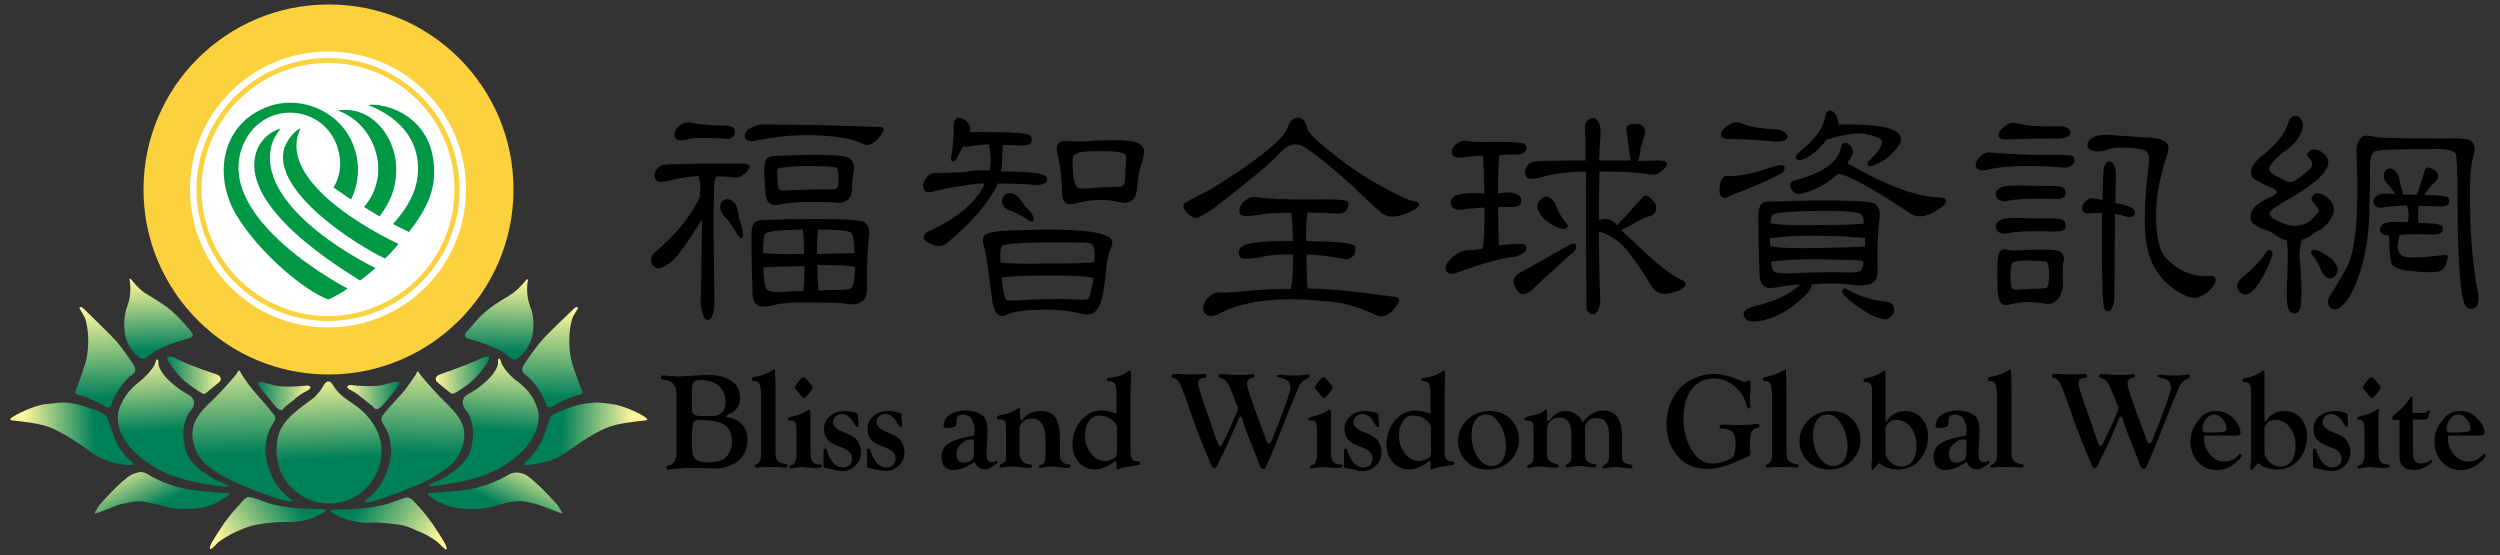 <svg xmlns="http://www.w3.org/2000/svg" xmlns:xlink="http://www.w3.org/1999/xlink" width="500" height="111" viewBox="0 0 500 111"><rect x="0" y="0" width="500" height="111" fill="#333333" stroke="none"/><defs><path id="a" d="M83.1 75c-.6.9-1.8 2.7-2.8 3.8-2.4 2.6-3.2 3.5-3.7 4.2-.5.7-.4 1.1.1 1.9 3 4.6.8 9.8-.5 11.9-1.7 2.8-4 3.4-3.1 3.7.9.3 10.2-3.2 12.9-4.7 3-1.8 5.5-3.1 6.5-6.6 1-3.2-.1-5.5-2.8-8.1-2.3-2.2-4.6-4.9-5.5-6-.2-.2-.5-.8-.6-.8-.2-.2-.3.4-.5.7"/></defs><clipPath id="b"><use xlink:href="#a" overflow="visible"/></clipPath><linearGradient id="c" gradientUnits="userSpaceOnUse" x1="126.24" y1="89.544" x2="128.031" y2="89.544" gradientTransform="scale(11.307) rotate(91.818 20.42 -99.235)"><stop offset="0" stop-color="#FFF79D"/><stop offset="1" stop-color="#008059"/></linearGradient><path clip-path="url(#b)" fill="url(#c)" d="M94.4 74.1l-.9 27.3-22.1-.7.9-27.3"/><defs><path id="d" d="M81.3 99.5c-.1 0-.3 0-3 1-4.3 1.6-11.6 1.4-11.6 1.4-.9.2-.5.3-.4.5.1.2 2.2 1.5 4.7 1.9 1.7.3 2.4.3 3.2.2.6 0 1.3 0 2.5.1 4.2.3 5.1.8 6.6 1.5 2.4.9 4.1 2.2 4.3 2.4.5.5 1.5 1.5 1.6 1.4.2-.1.2-.3-.1-1-.3-.7-2.7-4.3-2.7-4.3-2.2-3-3.1-3.7-3.7-4.4-.4-.5-.9-.7-1.2-.7 0-.1-.1 0-.2 0"/></defs><clipPath id="e"><use xlink:href="#d" overflow="visible"/></clipPath><linearGradient id="f" gradientUnits="userSpaceOnUse" x1="133.677" y1="104.774" x2="135.469" y2="104.774" gradientTransform="scale(9.482) rotate(-147.484 88.363 -28.41)"><stop offset="0" stop-color="#FFF79D"/><stop offset="1" stop-color="#008059"/></linearGradient><path clip-path="url(#e)" fill="url(#f)" d="M82.7 120.7l-21.6-13.8 11.6-18.2 21.6 13.8"/><defs><path id="g" d="M95.7 71.9c-2.5 1.2-7.5 2.9-7.5 2.9-1.6.5-.9 1.5-.9 1.5s2.4 2 2.8 2.3c.5.3.9 0 .9 0s1.8-1 3.3-2.3c1.5-1.3 3.2-3.6 3.5-4.4.1-.4 0-.6-.3-.6s-.9.2-1.8.6"/></defs><clipPath id="h"><use xlink:href="#g" overflow="visible"/></clipPath><linearGradient id="i" gradientUnits="userSpaceOnUse" x1="110.559" y1="97.929" x2="112.35" y2="97.929" gradientTransform="matrix(6.044 0 0 -6.044 -581.007 666.966)"><stop offset="0" stop-color="#FFF79D"/><stop offset="1" stop-color="#008059"/></linearGradient><path clip-path="url(#h)" fill="url(#i)" d="M86.6 71.3H98v7.6H86.6z"/><defs><path id="j" d="M78 76.6c-.6.1-1.5.6-3.4.6-2.1.1-4.5-.2-4.5-.2-1 .1-.7.7 0 1 1.2.6 2 1.3 3 2.1 1.4 1.2 1.5 1.1 1.7 1.5.3.3.7.4 1.5-.3.7-.7 3.4-4.1 3.5-4.4.2-.5 0-.6-.4-.6-.6.1-1.4.3-1.4.3"/></defs><clipPath id="k"><use xlink:href="#j" overflow="visible"/></clipPath><linearGradient id="l" gradientUnits="userSpaceOnUse" x1="108.538" y1="97.629" x2="110.329" y2="97.629" gradientTransform="matrix(5.791 0 0 -5.791 -559.13 644.596)"><stop offset="0" stop-color="#FFF79D"/><stop offset="1" stop-color="#008059"/></linearGradient><path clip-path="url(#k)" fill="url(#l)" d="M69 76.4h10.9v5.7H69z"/><defs><path id="m" d="M99.6 72.2s.6 2.1-4.3 5.6c-1.4 1-2 1.1-2.4 1.6-.6.8-.4 1.8.4 2.8.7.8 1.5 3 1.3 5-.2 2.3-.5 3.8-2.1 5.5-1.6 1.7-3.8 3.1-5.9 3.9-1.3.4-1.1.7.1.6 1.2-.1 5.2-.6 9-1.8 1.3-.4 5.3-1.7 8.9-5.3 2.1-2.1 3.8-5.4 2.9-8.3-.5-1.8-1.6-3.7-4-5.5-1.3-.9-2.5-2.3-3.1-3.4-.3-.6-.3-1.2-.6-1.2-.2.1-.2.3-.2.5"/></defs><clipPath id="n"><use xlink:href="#m" overflow="visible"/></clipPath><linearGradient id="o" gradientUnits="userSpaceOnUse" x1="126.623" y1="87.356" x2="128.415" y2="87.356" gradientTransform="scale(8.389) rotate(93.652 24.196 -93.38)"><stop offset="0" stop-color="#FFF79D"/><stop offset="1" stop-color="#008059"/></linearGradient><path clip-path="url(#n)" fill="url(#o)" d="M110.1 71.9l-1.7 26.9-24.7-1.5 1.7-27"/><defs><path id="p" d="M102.5 58.7c-1.8 1.2-4.6 2.5-7.1 5.3-.9 1-2 2.3-2.2 2.5-.2.2-.6 1 .7 1.3 1.3.3 4.8 1.5 6.5 2.5 1.4.8 2.1 1.8 2.7 1.6.5-.2 2.5-1.5 3.3-4.5.3-1.3.6-3.9-.4-6.2-.9-2.3-.5-4.9-.4-5.1 0-.2-.2-.3-.2-.3s-1.4 1.8-2.9 2.9"/></defs><clipPath id="q"><use xlink:href="#p" overflow="visible"/></clipPath><linearGradient id="r" gradientUnits="userSpaceOnUse" x1="125.504" y1="86.749" x2="127.296" y2="86.749" gradientTransform="scale(7.837) rotate(91.762 23.595 -94.46)"><stop offset="0" stop-color="#FFF79D"/><stop offset="1" stop-color="#008059"/></linearGradient><path clip-path="url(#q)" fill="url(#r)" d="M107.4 55.8l-.5 16.7-14.9-.4.5-16.8"/><defs><path id="s" d="M114.6 61.9s-5.5 5.2-6.5 6.5c-1.7 2-3.3 4.5-3.4 4.7-.1.2-.6 1.1.2 1.7.8.6 1.8 1.5 2.9 3.2 1.3 2 1.3 2.7 1.5 3.1.2.4.6.6 1.2.2 1.1-.8 3.8-1.9 4.8-2.2.4-.1 1.5-.2 1.1-.9-.2-.4-1.1-2.9-1.8-5-.5-1.5-1.3-5.2-.2-9.3.2-.8 1.2-2.2 1.2-2.2s0-.3-.2-.3-.4.1-.8.5"/></defs><clipPath id="t"><use xlink:href="#s" overflow="visible"/></clipPath><linearGradient id="u" gradientUnits="userSpaceOnUse" x1="125.872" y1="89.535" x2="127.664" y2="89.535" gradientTransform="scale(9.827) rotate(91.762 22.1 -97.185)"><stop offset="0" stop-color="#FFF79D"/><stop offset="1" stop-color="#008059"/></linearGradient><path clip-path="url(#t)" fill="url(#u)" d="M117.4 61.4l-.6 20.7-13.4-.4.6-20.7"/><g><defs><path id="v" d="M115.2 81.1c-3.4 1.1-3.7 1.4-4 1.5-1 .5-1.1.5-1.5 1.9-.5 1.4-.9 2.7-1.3 3.6-.8 1.5-2.2 3.4-2.7 3.8-.6.4-1.4 1.2-.3 1.1 1.1-.1 4.5-.3 7.5-2.3 2.2-1.5 4.9-3.6 8.3-5.1 2.3-1 6.7-1.4 7.8-1.5.7-.1.5-.3 0-.7-.7-.5-4.1-2.3-6.7-2.6-.7-.1-1.8-.3-3.2-.3-1.2.1-2.5.2-3.9.6"/></defs><clipPath id="w"><use xlink:href="#v" overflow="visible"/></clipPath><linearGradient id="x" gradientUnits="userSpaceOnUse" x1="135.899" y1="99.165" x2="137.691" y2="99.165" gradientTransform="scale(7.848) rotate(-177.397 77.255 -42.66)"><stop offset="0" stop-color="#FFF79D"/><stop offset="1" stop-color="#008059"/></linearGradient><path clip-path="url(#w)" fill="url(#x)" d="M129.6 94.3l-25.9-1.2.6-13.7 25.9 1.2"/></g><g><defs><path id="y" d="M101.1 95.3c-.8.4-3.4 1.9-7.5 2.6-2.6.4-7.2.7-7.2.7-1.2 0-.9.3-.4.7.5.4 2.8 2.1 6.2 2.4 3.9.4 5.1-.1 8.6-1s4.4-.3 6.3.1c1.2.2 5.7 2.3 5.4 1.8-.2-.3-1-1.6-1-1.6s-4.4-5-6.5-6.1c-.7-.3-1.2-.4-1.7-.4-1 0-1.7.5-2.2.8"/></defs><clipPath id="z"><use xlink:href="#y" overflow="visible"/></clipPath><linearGradient id="A" gradientUnits="userSpaceOnUse" x1="133.734" y1="110.749" x2="135.525" y2="110.749" gradientTransform="scale(5.893) rotate(116.297 105.227 26.955)"><stop offset="0" stop-color="#FFF79D"/><stop offset="1" stop-color="#008059"/></linearGradient><path clip-path="url(#z)" fill="url(#A)" d="M90.6 83.5l-8.9 17.9 25.7 12.7 8.8-17.9"/></g><g><defs><path id="B" d="M47.8 74.1c-.2 0-.4.6-.6.8-1 1.2-3.3 3.9-5.6 6-2.7 2.6-3.7 4.9-2.8 8.1 1 3.5 3.5 4.9 6.5 6.6 2.6 1.5 11.9 5 12.9 4.7.9-.3-1.4-.9-3.1-3.7-1.3-2.1-3.5-7.3-.5-11.9.5-.8.7-1.2.1-1.9-.5-.6-1.2-1.5-3.6-4.2-1-1.1-2.2-2.8-2.8-3.8-.1-.1-.3-.7-.5-.7"/></defs><clipPath id="C"><use xlink:href="#B" overflow="visible"/></clipPath><linearGradient id="D" gradientUnits="userSpaceOnUse" x1="125.647" y1="107.827" x2="127.439" y2="107.827" gradientTransform="rotate(88.182 1327.28 -63.677) scale(11.307)"><stop offset="0" stop-color="#FFF79D"/><stop offset="1" stop-color="#008059"/></linearGradient><path clip-path="url(#C)" fill="url(#D)" d="M37.1 74.1l.9 27.3 22.1-.7-.9-27.3"/></g><g><defs><path id="E" d="M48.6 100.1c-.6.8-1.5 1.5-3.7 4.4 0 0-2.4 3.6-2.7 4.3-.3.7-.3.9-.1 1 .2.1 1.1-.9 1.6-1.4.3-.2 1.9-1.4 4.3-2.4 1.5-.6 2.4-1.1 6.6-1.5 1.2-.1 1.9-.1 2.5-.1.9 0 1.6 0 3.2-.2 2.5-.4 4.6-1.7 4.7-1.9.1-.2.5-.3-.4-.5 0 0-7.2.2-11.6-1.4-2.7-1-2.9-1-2.9-.9H50c-.1 0-.2-.1-.3-.1-.2 0-.6.2-1.1.7"/></defs><clipPath id="F"><use xlink:href="#E" overflow="visible"/></clipPath><linearGradient id="G" gradientUnits="userSpaceOnUse" x1="115.279" y1="93.052" x2="117.07" y2="93.052" gradientTransform="matrix(7.994 -5.096 5.096 7.994 -1350.624 -46.195)"><stop offset="0" stop-color="#FFF79D"/><stop offset="1" stop-color="#008059"/></linearGradient><path clip-path="url(#F)" fill="url(#G)" d="M48.7 120.7l21.7-13.8-11.6-18.2-21.7 13.8"/></g><g><defs><path id="H" d="M33.5 71.9c.3.8 2 3.1 3.5 4.4 1.5 1.2 3.3 2.3 3.3 2.3s.5.4.9 0c.4-.3 2.8-2.3 2.8-2.3s.7-1-.9-1.5c0 0-5-1.6-7.5-2.9-.9-.5-1.5-.7-1.9-.7-.2.1-.3.3-.2.7"/></defs><clipPath id="I"><use xlink:href="#H" overflow="visible"/></clipPath><linearGradient id="J" gradientUnits="userSpaceOnUse" x1="144.909" y1="98.047" x2="146.7" y2="98.047" gradientTransform="rotate(180 460.202 333.962) scale(6.046)"><stop offset="0" stop-color="#FFF79D"/><stop offset="1" stop-color="#008059"/></linearGradient><path clip-path="url(#I)" fill="url(#J)" d="M33.4 71.3h11.4v7.6H33.4z"/></g><g><defs><path id="K" d="M51.7 77c.1.3 2.8 3.6 3.5 4.4.8.8 1.2.7 1.5.3.3-.4.4-.4 1.8-1.5 1-.9 1.8-1.5 3-2.1.6-.3 1-.9-.1-1 0 0-2.5.3-4.5.2-1.9 0-2.8-.5-3.4-.6 0 0-.8-.3-1.3-.3-.4 0-.7.1-.5.6"/></defs><clipPath id="L"><use xlink:href="#K" overflow="visible"/></clipPath><linearGradient id="M" gradientUnits="userSpaceOnUse" x1="144.315" y1="97.678" x2="146.107" y2="97.678" gradientTransform="rotate(180 449.01 322.525) scale(5.793)"><stop offset="0" stop-color="#FFF79D"/><stop offset="1" stop-color="#008059"/></linearGradient><path clip-path="url(#L)" fill="url(#M)" d="M51.5 76.4h10.9v5.7H51.5z"/></g><g><defs><path id="N" d="M30.9 73c-.6 1.1-1.9 2.5-3.1 3.4-2.3 1.8-3.4 3.7-4 5.5-.9 3 .8 6.2 2.9 8.3 3.6 3.6 7.6 4.9 8.9 5.3 3.8 1.2 7.8 1.7 9.1 1.8 1.2.1 1.4-.2.1-.6-2.1-.8-4.4-2.2-6-3.9-1.7-1.8-1.9-3.3-2.1-5.5-.2-2 .6-4.3 1.3-5 .9-1 1.1-2 .4-2.8-.4-.5-1-.6-2.4-1.6-4.9-3.5-4.3-5.6-4.3-5.6-.1-.2 0-.4-.3-.4-.2-.1-.2.5-.5 1.1"/></defs><clipPath id="O"><use xlink:href="#N" overflow="visible"/></clipPath><linearGradient id="P" gradientUnits="userSpaceOnUse" x1="125.014" y1="111.946" x2="126.806" y2="111.946" gradientTransform="scale(8.389) rotate(86.348 119.666 -4.285)"><stop offset="0" stop-color="#FFF79D"/><stop offset="1" stop-color="#008059"/></linearGradient><path clip-path="url(#O)" fill="url(#P)" d="M21.3 71.9L23 98.8l24.7-1.5-1.7-27"/></g><g><defs><path id="Q" d="M25.9 56c.1.2.5 2.8-.4 5.1s-.7 4.9-.4 6.2c.8 3 2.8 4.3 3.3 4.5.7.2 1.3-.8 2.7-1.6 1.7-1 5.2-2.2 6.5-2.5 1.4-.3.9-1.1.7-1.3-.2-.2-1.3-1.6-2.2-2.5-2.5-2.8-5.3-4.1-7.1-5.3-1.5-1-2.9-2.9-2.9-2.9s-.3.1-.2.3"/></defs><clipPath id="R"><use xlink:href="#Q" overflow="visible"/></clipPath><linearGradient id="S" gradientUnits="userSpaceOnUse" x1="124.622" y1="113.056" x2="126.412" y2="113.056" gradientTransform="rotate(88.238 932.028 -16.265) scale(7.837)"><stop offset="0" stop-color="#FFF79D"/><stop offset="1" stop-color="#008059"/></linearGradient><path clip-path="url(#R)" fill="url(#S)" d="M24 55.8l.6 16.7 14.8-.4-.5-16.8"/></g><g><defs><path id="T" d="M15.9 61.7s.9 1.4 1.2 2.2c1.1 4.1.3 7.8-.2 9.3-.7 2.1-1.6 4.6-1.8 5-.4.7.7.8 1.1.9 1 .3 3.7 1.4 4.8 2.2.6.4 1 .2 1.2-.2.2-.4.2-1.1 1.5-3.1 1.1-1.7 2.1-2.7 2.9-3.2.8-.6.3-1.5.2-1.7-.1-.2-1.7-2.6-3.4-4.7-1-1.2-6.5-6.5-6.5-6.5-.4-.4-.6-.5-.8-.5-.2 0-.2.3-.2.3"/></defs><clipPath id="U"><use xlink:href="#T" overflow="visible"/></clipPath><linearGradient id="V" gradientUnits="userSpaceOnUse" x1="125.224" y1="110.587" x2="127.015" y2="110.587" gradientTransform="scale(9.827) rotate(88.238 117.44 -5.033)"><stop offset="0" stop-color="#FFF79D"/><stop offset="1" stop-color="#008059"/></linearGradient><path clip-path="url(#U)" fill="url(#V)" d="M14 61.4l.7 20.7 13.4-.4-.6-20.7"/></g><g><defs><path id="W" d="M9.2 80.8c-2.6.3-6.1 2.2-6.7 2.6-.5.4-.7.6 0 .7 1.1.1 5.5.5 7.8 1.5 3.4 1.5 6.2 3.6 8.3 5.1 3 2.1 6.4 2.3 7.5 2.3 1.1.1.3-.7-.3-1.1-.6-.4-2-2.3-2.7-3.8-.4-.9-.8-2.1-1.3-3.6-.5-1.4-.5-1.4-1.5-1.9-.3-.2-.6-.4-4-1.5-1.4-.4-2.7-.6-3.8-.6-1.5.1-2.6.3-3.3.3"/></defs><clipPath id="X"><use xlink:href="#W" overflow="visible"/></clipPath><linearGradient id="Y" gradientUnits="userSpaceOnUse" x1="109.602" y1="97.926" x2="111.394" y2="97.926" gradientTransform="rotate(-2.603 -14570.06 19258.284) scale(7.851)"><stop offset="0" stop-color="#FFF79D"/><stop offset="1" stop-color="#008059"/></linearGradient><path clip-path="url(#X)" fill="url(#Y)" d="M1.8 94.3l26-1.2-.7-13.7-25.9 1.2"/></g><g><defs><path id="Z" d="M26.4 94.9c-2.1 1-6.5 6.1-6.5 6.1s-.8 1.2-1 1.6c-.3.6 4.2-1.6 5.4-1.8 2-.3 2.9-1 6.3-.1 3.5.9 4.7 1.3 8.6 1 3.3-.3 5.6-2 6.2-2.4.5-.4.8-.7-.4-.7 0 0-4.6-.3-7.2-.7-4.1-.7-6.7-2.2-7.5-2.6-.5-.3-1.2-.9-2.3-.9-.4.1-.9.2-1.6.5"/></defs><clipPath id="aa"><use xlink:href="#Z" overflow="visible"/></clipPath><linearGradient id="ab" gradientUnits="userSpaceOnUse" x1="118.287" y1="79.368" x2="120.079" y2="79.368" gradientTransform="scale(5.894) rotate(63.703 -14.7 -123.3)"><stop offset="0" stop-color="#FFF79D"/><stop offset="1" stop-color="#008059"/></linearGradient><path clip-path="url(#aa)" fill="url(#ab)" d="M40.9 83.5l8.8 17.9-25.6 12.7-8.9-17.9"/></g><path fill="#FCD13E" d="M102.7 37.9c0 20.4-16.6 37-37 37s-37-16.6-37-37c0-20.5 16.6-37 37-37 20.4-.1 37 16.5 37 37"/><path fill="#FFF" d="M93.2 37.9c0 15.2-12.3 27.6-27.6 27.6C50.4 65.5 38 53.2 38 37.9c0-15.2 12.3-27.6 27.6-27.6s27.6 12.3 27.6 27.6"/><path fill="none" stroke="#FCD13E" stroke-width=".991" d="M91.4 37.9c0 14.2-11.5 25.8-25.8 25.8-14.2 0-25.8-11.5-25.8-25.8 0-14.2 11.5-25.8 25.8-25.8s25.8 11.5 25.8 25.8z"/><path fill="#009844" d="M65.6 22.8c-4.1-2.6-9.4-3.3-14.5-.3-7 4.2-8.1 13.2-3.9 20.4 4.8 8 14.1 15.5 18.5 17 1-.4 3.5-1.9 3.8-2.2 0 0-26.1-13.4-21.2-27.9 3.6-10.4 17.4-9.2 19.5.8.8 3.9-.8 6.4-1.1 6.9l3.5 2.4c3.2-6.5.6-13.8-4.6-17.1"/><path fill="#009844" d="M54.2 29.5c.3-1.4.9-2.4 1.9-3.8-2.4.7-4 2.5-4.7 4.3C47.1 41.5 69.6 54.5 72 56.1c.4-.2 2.2-1.7 3.1-2.5-.1 0-23.6-11.3-20.9-24.1"/><path fill="#009844" d="M60.1 25.7c-.9.2-2.6 2.1-3.2 3.8-2.8 8.7 14.5 19.6 20.1 22.2.8-.7 1.7-1.7 2.7-2.9.1 0-25.2-11.4-19.6-23.1"/><path fill="#009844" d="M67.5 22.1c6.5-1 10.8 4.5 11.6 9.8.7 5.2-1.2 8.7-3.2 11.4l-3.1-1.9c5.8-6.7 2.1-16.8-5.3-19.3"/><path fill="#009844" d="M73.6 21c3.1 1.2 10.3 4.7 10 13.3-.2 5.3-3.9 9.2-5 10.5.3.2 3.2 1.6 3.2 1.6 3.8-4.9 5.3-8.6 5-13.1C86.2 23 76.9 20.5 73.6 21"/><g><defs><path id="ac" d="M65.7 76.3c-.9 0-1 1.3-2.3 2.6-.7.8-.2.3-3 2.4-3.9 3-5.1 5-5.1 8.9 0 2.4.8 4.6 2.1 6.3.1.1.2.3.3.4l.2.2c1.9 2.2 4.8 3.6 7.9 3.6 5.8 0 10.5-4.7 10.5-10.5 0-3.9-2.4-7.1-5.2-9.1-1.7-1.2-1.5-1-2.4-1.7-2.2-1.7-2.1-3.1-3-3.1.1 0 0 0 0 0"/></defs><clipPath id="ad"><use xlink:href="#ac" overflow="visible"/></clipPath><linearGradient id="ae" gradientUnits="userSpaceOnUse" x1="125.756" y1="86.913" x2="127.548" y2="86.913" gradientTransform="scale(9.34) rotate(87.754 17 -101.2)"><stop offset="0" stop-color="#FFF79D"/><stop offset="1" stop-color="#008059"/></linearGradient><path clip-path="url(#ad)" fill="url(#ae)" d="M76.3 75.5l1 25.3-22 .9-1-25.3"/></g><g><path d="M140.1 38.2c0-1.4-.2-2.5-.4-3-2.5.2-4.3.5-5.4.8-1.7.5-2.8.5-3.1 0-.4-.5-.4-1.2-.1-1.8.3-.5.7-.9 1.2-1.1.4-.3 5.7-.4 15.9-.4 1.1 0 1.7.2 1.7.7-.1.5-.6 1.1-1.6 1.8-.6.4-1.4.4-2.4.2-.8-.1-1.7-.1-2.7-.1-.3.7-.4 1.5-.4 2.3-.1 4.3-.1 12 .1 22.9 0 1.2-.2 2.1-.5 2.8-.2.4-.5.7-.8.7-.5 0-.8-.3-.9-.8-.5-1.3-.7-2.9-.5-4.9.1-4.4.1-9.2.2-14.4-.3.4-.6.9-.9 1.4-2.6 4.2-4.6 6.8-6 7.6-.9.6-1.6.9-2.2.7-.7-.3-1.1-.8-1.1-1.4 0-.8.3-1.4.9-1.8 4.5-3.9 7.5-7.7 9-11.4-.3-.4-.2-.6 0-.8zm-2.2-13.7c.9.2 1.8.3 2.7.4.9.1 2.3.2 4.2.2 1.1 0 1.8.2 2 .6.3.5.2 1-.1 1.5-.4.5-1.1.7-2.1.5-3.6-.2-6-.2-7.2.2-1.3.3-2.1.2-2.4-.4-.3-.6-.1-1.2.4-1.9.8-.8 1.6-1.2 2.5-1.1zm6.9 18.7c-.7-.8-.9-1.6-.6-2.6.6-.8 1.2-1 2.1-.5.7.4 1.2 1.3 1.3 2.4.1.8.3 1.6.6 2.3.3.9.4 1.7.4 2.3 0 .4-.2.6-.5.5-.2-.1-.6-.5-1-1.4-.9-1.4-1.7-2.4-2.3-3zM164.1 25c7.4.3 11.4.4 11.9.4.7 0 .9.3.6 1-1.4 2.2-2.8 3-4 2.4-1.3-.6-2.5-1-3.8-1.2-5.4-.9-11.2-.8-17.5.5-1.2.3-1.9.1-2.2-.4-.3-.6-.1-1.2.5-1.8.9-.6 1.8-.9 2.9-1l11.6.1zm5.4 35.8c-.8-.2-3.3-.3-7.3-.3-3.4-.1-6 .1-7.9.6-1.4.3-2.3.3-2.8-.1-.7-.4-1-1.3-1-2.6-.1-3.4-.2-6.7-.2-9.9-.1-2.2.1-3.6.6-4 .3-.3.9-.5 1.7-.5 12.7-.4 19.5-.2 20.4.5.7.7 1 1.5.8 2.7-.3 3-.5 6.3-.4 9.8.1 1.7-.2 2.7-.9 3.2-.8.6-1.8.8-3 .6zm-8.9-14.9c-4.5.1-7 .3-7.5.8-.3.3-.5 1.5-.5 3.9 1.4.2 4.1.3 8.2.2 0-2.4-.1-3.9-.2-4.6v-.3zm.1 11.9c.1-.7.2-2.2.2-4.6-4.3.1-7.1.2-8.2.3 0 2.6.3 4.1.8 4.5.4.3 1.1.4 2.2.4 1.8-.1 3.5-.2 5-.2v-.4zm6-17.3c-.6-.1-2.2-.1-4.8-.1-2.2 0-4 .1-5.2.4-1.3.3-2.2.3-2.6 0-.7-.4-1-1.3-1-2.5-.4-3.9-.3-6.1.3-6.6.3-.3.8-.5 1.5-.5 9.2-.4 14.2-.3 15.1.5.7.5.9 1.4.8 2.5-.2.8-.3 1.7-.4 2.6.1 1.6-.2 2.6-.8 3.1-.7.6-1.7.8-2.9.6zm-5.9-7.3c-3.2.1-4.9.3-5.3.6-.1.1-.1 1 0 2.6.1.9.2 1.4.4 1.5.2.2.7.3 1.5.2 4.2-.2 7-.3 8.4-.2.8 0 1.4-.1 1.6-.3.2-.3.3-1.1.3-2.3 0-1-.1-1.5-.3-1.7-.4-.3-2.7-.4-6.6-.4zm2.8 12.9c-.2.8-.2 2.4-.2 4.7l7.5-.2c0-2.4-.3-3.7-.7-4.1-.6-.4-2.8-.6-6.7-.6v.2zm0 12c1.9-.1 3.3-.1 4.3-.1 1.2 0 2-.1 2.4-.4.4-.5.7-1.9.7-4.2-1.1-.3-3.6-.4-7.5-.4 0 2.7.1 4.3.2 4.9v.2zM197 36.7h-1.1c-3.8.4-7 1-9.6 1.7-.8.1-1.3 0-1.5-.5-.3-.6-.2-1.2.2-1.9.6-1 1.2-1.4 2.1-1.4 2.1 0 4.1-.1 6.2-.2.8-.3 2.3-.4 4.6-.3.3-1.2.3-2.9-.1-5.2-1.4 0-2.5.1-3.5.3-.7.1-1.2.2-1.7.1l-.9 1.7c-.4.9-.8 1.4-1.2 1.3-.4-.2-.4-.8-.1-1.7.3-2.6.4-4.4.3-5.4.1-1.7.9-2.1 2.3-1.2 1 .8 1.3 1.6.9 2.5.3-.1.9-.1 1.8-.1 6.5 0 9.9.2 10.4.7.2.4.3.8.2 1.2-.1.5-.7.8-1.8.8-1.4-.1-2.7-.1-3.9-.1-.1 1.1-.2 2.3-.2 3.5 0 .6-.1 1.2-.2 1.8 5.4 0 8.4.3 9 1 .3.4.3.8.1 1.1-.4.4-1.1.6-1.9.6-2.3-.2-4.9-.3-7.8-.3-1.9 3.9-5.3 7.9-10.2 11.9-.8.7-1.8.8-3 .3-1.1-.5-1.7-.9-1.7-1.4 0-.5.5-1.1 1.6-1.5 5.5-2.6 9-5.7 10.7-9.3zm2.4 9.6c.2 0 .5-.1.8-.1 13.5-.7 20.9-.1 22.1 1.7.3.5.2 1.2-.3 2.1-.4 1.1-.7 2.6-.8 4.4-.2 2.1-.5 4.1-1 6-.4 1.1-.9 1.8-1.5 2.2-.7.3-1.4.4-2.3.2-2.1-.6-4.7-.9-7.8-.9-3.5.1-5.9.4-7.2 1-.7.4-1.2.4-1.7.1-.6-.4-.9-1.2-1.2-2.5-.8-6.3-1.3-10.1-1.7-11.1-.3-1-.3-1.7-.1-2.1.5-.6 1.4-.9 2.7-1zm19.5 6.1c.1-2.1-.1-3.2-.4-3.5-.4-.3-1.3-.4-2.6-.4-10-.1-15.2.1-15.6.8-.2.4-.3 1.5-.2 3.2 1.5.2 4.6.3 9.3.2 5.3 0 8.4-.1 9.4-.3h.1zm-9.4 2.7c-4.8 0-7.8.2-9.2.4.3 2.7.6 4.2 1 4.5.2.1.7.1 1.6.1 4.9-.3 9.1-.4 12.6-.2 1.1.1 1.8 0 2.1-.1.4-.3.7-1.7 1.1-4.2-1.3-.4-4.4-.5-9.2-.5zm-7.6-13c-1-.4-1.5-1.1-1.5-2.1.2-.9.7-1.4 1.7-1.4.8.1 1.5.6 2.2 1.6.4.6.8 1.2 1.3 1.6.6.6 1 1.2 1.1 1.8.1.4.1.6-.3.7-.2.1-.7-.2-1.5-.8-1.3-.7-2.3-1.3-3-1.4zm22.5-1.6c-2.9-.7-5.9-.7-8.9.1-1.1.3-1.8.3-2.2.1-.6-.4-.9-1.1-.9-2.1 0-2.5-.3-5-.8-7.4-.3-1-.3-1.7-.1-2.2.3-.6.9-.9 1.8-.8 1.3 0 2.5.1 3.8.1.3 0 .7-.1 1.1-.1 5-.3 8.1-.2 9.4.4.6.3.9.7 1.1 1 .2.6.1 1.7-.4 3.2-.5 1.3-.8 3-.9 5.1-.2 1.1-.4 1.8-.8 2-.7.6-1.5.8-2.2.6zm-7-10.2c-1.2 0-2.1.3-2.7.8-.2.2-.2 1.3-.1 3.3.1 1.6.4 2.6.8 3 .2.3.9.4 2.1.3 1.8-.2 3.7-.3 5.9-.3.7 0 1.1-.1 1.3-.4.2-.3.3-.6.3-.9l.1-2.3c.1-1.6.2-2.5.1-2.7-.3-.5-1.2-.7-2.6-.8-1.9-.1-3.6-.1-5.2 0zM260.1 29c-1.5-.4-3 .2-4.3 1.8-1.4 1.6-5.7 5.2-13 10.8-2 1.4-3.3 2.1-3.8 2-.5-.1-1-.5-1.5-1-.6-.6-.9-1.1-.8-1.6 0-.1 0-.1.1-.2.1-.2 1.8-1.2 5.3-2.9 9.2-5.7 14.2-9.7 15.3-12.1.3-.7.5-1.2.8-1.6.3-.4.7-.6 1.3-.7.9 0 1.6.7 1.9 2 0 .7 1.3 2.1 3.9 4.2 3.5 2.9 6.8 5.2 10 7 3.9 2.2 6.4 3.4 7.7 3.6.7.1 1 .5.7.9-.5.7-1.7 1.3-3.7 1.9-1.3.4-2.6.3-3.7-.5-3.4-3-5.1-4.7-5.3-5-5.2-4.6-8.7-7.5-10.9-8.6zm-1.9 28.8c0-.2 0-.4.1-.7.2-.9.3-3 .3-6.2-2.6-.1-4.8.1-6.7.6-2.2.3-3.5.3-3.8 0-.5-.6-.5-1.3.1-2 .7-.9 4.2-1.4 10.4-1.3-.1-2.8-.2-4.6-.3-5.4l-.1-.2c-2.3-.1-4.5 0-6.7.4-2 .3-3.1.3-3.5-.2-.3-.7-.1-1.4.4-2.1.9-1 1.8-1.4 2.7-1.3 2.8.4 6.2.5 10.3.5 5.1-.1 7.7 0 8.1.4.3.5.2 1-.1 1.6-.4.6-1.1.9-2.3.8-1.9-.1-3.7-.2-5.6-.2-.2 1.1-.3 3-.3 5.7 6.2.1 9.4.4 9.8 1 .1.3.1.7 0 1.3-.1.5-.4.8-.9 1.1-.3.2-.7.3-1.2.2-3.3-.6-5.8-.9-7.6-.9 0 3.6.1 5.8.2 6.5v.3c4.1 0 9.9.6 17.6 1.7.7.1.9.5.6 1.1-1.4 2.3-2.8 3.2-4.3 2.6-3.8-1.8-7.4-2.8-10.8-2.9-9.1-.9-16.1 0-20.9 2.6-1.2.6-2.2.5-2.8-.2-.5-.8-.3-1.7.5-2.8.8-.9 1.6-1.4 2.6-1.3 1 .1 3.1-.1 6.5-.4 2.5-.2 5.1-.4 7.7-.3zM299.8 49.1c1.2-.2 2.4-.3 3.7-.3.9-.1 1.5 0 1.6.3.3.4.2.9-.2 1.3-.7.6-1.7 1-3 1.1-2.6.4-6.1 1.4-10.4 3-1 .4-1.7.3-2.2-.2-.5-.6-.2-1.4.8-2.5 1.2-1.2 2.5-1.8 4-1.8.8 0 1.6-.1 2.4-.3.3-.9.4-3.6.4-8.2-1.5.1-2.7.2-3.8.3-1.5.3-2.5.1-2.8-.7-.3-.6-.2-1.2.4-1.7.7-.7 2.8-.9 6.2-.7-.1-3.9-.2-6.4-.3-7.4l-.1-.1c-.3-.1-1.7 0-4.2.3-1 .1-1.7-.1-1.9-.7-.1-.5 0-1.1.5-1.7.8-.8 1.7-1.1 2.6-.9.6.1 1.4.2 2.6.2 5.4-.1 8.4 0 8.8.4.4.4.5.8.3 1.3-.4.6-1.1.9-2.1.8l-3.2.1c-.2 1.4-.3 4-.3 7.7 2.2-.4 3.7-.2 4.4.6.3.3.3.8.2 1.3-.2.5-.8.8-2 .8h-2.6c.1 4 .1 6.5.2 7.7zm13.9 0c.9-.5 1.4-.5 1.5-.1.2.6-.2 1.3-1.1 1.9-3.8 3.4-6.3 5.7-7.7 7.1-1 .8-1.8 1-2.4.7-.6-.5-.9-1.1-1.2-1.8-.3-1 .1-1.8 1.3-2.4l9.6-5.4zm13.9-16.9c1.4 0 2.8-.1 4.1-.1 1.1 0 1.7.2 1.7.7-.1.5-.6 1.1-1.6 1.8-.6.4-1.4.4-2.4.2-2.5-.4-5.6-.5-9.5-.5-.1 3-.1 6.3-.1 9.8.3-.2.6-.3.9-.3 1.1-.1 2 .3 2.7 1.3.3-.4.8-.9 1.4-1.5l3.6-4c.6-.7 1.2-.6 1.9.2.8.7 1.1 1.4.9 2.1-.1.7-.6 1.2-1.5 1.4-.6.1-1.4.5-2.4 1.1-1.5.8-2.5 1.4-3.1 1.6 1.5 1.4 3.1 2.8 4.5 4.2 2.8 2.7 5.4 4.7 7.8 5.9.8.4.8.9.2 1.4-.2.2-.5.4-.7.5-2.8 1.2-4.7 1-5.7-.8-1.8-3-3.5-5.4-5-7.3-1.6-1.8-3.4-3-5.5-3.6 0 6 .1 10.1.2 12.3.2 1.9-.1 3.2-.7 3.9-.5.6-1.1.5-1.8-.3-.1-.1-.2-.2-.2-.3s-.1-9.3-.1-27.6c-3.9.1-6.9.5-8.8 1.1-1.7.5-2.8.5-3.1 0-.4-.5-.4-1.2-.1-1.8.3-.6.7-1 1.3-1.2.3-.2 3.8-.3 10.6-.3 0-2.8 0-4.6-.1-5.6-.1-1.3.1-2.1.5-2.4.8-.7 1.4-.7 1.9-.1.6.7.8 1.7.7 3-.1 1.6-.2 3.3-.3 5.1h6.3c-.4-3-.7-5-.8-5.9-.2-.9.3-1.4 1.3-1.4 1.1-.1 1.8.1 2.1.6.4.5.4 1.2.1 2.1-.2.4-.4 1.2-.7 2.2 0 1.1-.3 1.9-.5 2.5zm-15.4 13.5c-.9-.2-2-.8-3.4-1.9-1-1.2-1.5-2.1-1.3-2.8.1-.7.6-1.2 1.3-1.6.7-.3 1.4.1 2.2 1.2.6 1.6 1.2 2.8 1.9 3.6.6.6.8 1 .6 1.2-.4.5-.8.5-1.3.3zM346.2 39.1c-.9.5-1.4.6-1.8.3-.4-.3-.6-.9-.5-1.7 0-1 .3-1.7.7-2.2.2-.3.6-.4 1.2-.3 1.8.1 4.8-.5 9-1.9 1.3-.4 2-.4 2.1.1.1.6-.2 1.1-.9 1.4-1.9 1.1-5.2 2.5-9.8 4.3zm-.6-11.3c-.8 0-1.3-.3-1.4-.8-.1-.4.2-.9.8-1.5.8-.6 1.4-.9 1.9-1 .5-.1 1.2 0 2 .4.9.4 3 .8 6.4 1 .8 0 1.5.3 1.9.8.3.4.4.8.1 1.1-.4.4-1.2.6-2.3.5-3.5-.3-6.6-.5-9.4-.5zM360 56.9c-1.7.1-3.2.3-4.3.5-1.4.3-2.3.3-2.8-.1-.7-.4-1-1.3-1-2.6-.1-3.4-.2-6.7-.2-9.9-.1-2.2.1-3.6.6-4 .3-.3.9-.5 1.7-.5 13.1-.4 20.1-.2 21.1.5.7.7 1 1.5.8 2.7-.3 3-.5 6.3-.4 9.8.1 1.7-.2 2.7-.9 3.2-.5.4-1.6.6-3.3.6-3-.5-6-.5-9-.2 0 .8-.5 1.5-1.4 2.3-2.6 2.6-5.4 4.2-8.4 4.9-1.5.3-2.6.3-3.1-.1-.6-.5-.8-1-.6-1.6.3-.5 1-.9 2.2-1.2 4-.9 7-2.3 9-4.3zm12.8-7.6h.2v-1.7l-4-.3c-7.1-.3-11.9-.1-14.5.3h-.5c0 .5 0 1.1.1 1.7h.4c1.5.3 4.5.4 9.2.3 5-.1 8.1-.2 9.1-.3zm0-4.6c-.1-1.1-.3-1.7-.6-1.9-.7-.5-4-.7-9.9-.6-4.7.1-7.3.3-7.8.8-.2.1-.4.7-.4 1.7h.4c1.5.3 4.5.4 9.1.3 5.1 0 8.1-.1 9.1-.3h.1zm-18.6 7.5c.1 1.2.3 1.9.6 2.1.4.3 1.1.4 2.3.4 6.4-.3 10.6-.3 12.7-.2 1.2 0 2-.1 2.4-.4.2-.3.4-.9.5-1.8-.2-.2-1.4-.3-3.6-.3-7.1-.3-11.9-.1-14.6.3h-.3zm13.4-17.4c-2.3 2-4.7 3.3-7.1 3.9-.8.2-1.4.1-1.8-.3-.5-.5-.7-1-.7-1.4.1-.5.4-.8.9-.9 5.7-1.5 8.8-3.7 9.3-6.6.1-.4.2-.7.4-.8.4-.2.7-.2 1.1.1.6.4.8.9.9 1.5 0 .4-.4 1.2-1.1 2.3 0 0 .1 0 .1.1 7.6 4.4 13.6 6.6 18.1 6.8 1.5 0 1.9.5 1.2 1.4l-.2.2c-2.7 2.2-4.9 2.7-6.6 1.6-8-5.3-12.8-7.9-14.5-7.9zm-2.4-6.7c-1.9 2.3-3.6 3.6-5.1 3.9-.5 0-.8-.1-.9-.3-.2-.4.2-.9 1-1.6 2.8-2.2 4.5-4.5 4.9-7 .1-.7.5-1 1-1 .4.1.8.4 1.2 1.1.2.6.4 1.1.4 1.6 0 0-.1 0-.1.1h2c4.2 0 7 .3 8.6.9 1.4.5 2 1.3 2 2.2 0 .5-.5 1.3-1.6 2.5-.9 1-2 1.8-3.3 2.3-.9.5-1.4.6-1.8.2-.1-.4.1-.8.7-1.2 1.4-1.4 2.2-2.6 2.2-3.4 0-.4-.4-.8-1.2-1-1.2-.5-2.7-.8-4.2-.7-1.3.1-3.2.5-5.6 1.2l-.2.2zm4.3 29.8c2.3 1.3 4.8 2.1 7.3 2.4 1 0 1.7.3 1.9 1 .2.6.2 1.2-.2 1.6-.5.8-1.2 1.1-1.9.9-1.1-.2-2.3-.7-3.7-1.6-1.9-1.2-3.2-2.2-4-3.1-.5-.5-.6-.9-.4-1.2.3-.3.6-.3 1 0zM398.1 30.5c.9.1 3.8.3 8.5.5 5.2-.1 7.9 0 8.1.3.3.5.3 1-.1 1.5s-1.1.8-2.1.7c-6.2-.5-11.2-.4-14.9.4-1.2.3-1.9.2-2.3-.3-.3-.6-.2-1.2.4-1.9.7-.9 1.5-1.3 2.4-1.2zm11.7 6.7c1.6-.1 2.7.1 3.1.5.2.4.3.8.2 1.3-.1.5-.7.8-1.8.8-4.4-.1-7.5-.1-9.4.3-1.4.3-2.3 0-2.6-.7-.3-.6-.2-1.2.4-1.6.6-.5 1.6-.7 3.2-.7l6.9.1zm0 6.5c1.6-.1 2.7.1 3.1.5.2.4.3.8.2 1.3-.1.5-.7.8-1.8.8-4.4-.1-7.5-.1-9.4.3-1.4.3-2.3 0-2.6-.7-.3-.6-.2-1.2.4-1.6.6-.5 1.6-.7 3.2-.7l6.9.1zm-.9 17c-2.4-.4-4.6-.4-6.5.1-1 .3-1.7.3-2.1-.1-.5-.4-.8-1.5-.8-3.4-.1-4.2 0-6.5.4-6.9.3-.4.7-.6 1.1-.5l1.5.2c5.6-.3 8.8-.2 9.5.2.7.5 1 1.2.7 2.1-.2.6-.2 2.1-.1 4.5-.2 1.8-.7 2.9-1.7 3.5-.5.4-1.2.5-2 .3zm-7.8-32.8c-.8 0-1.2-.2-1.4-.7-.1-.4.2-.9.7-1.5.7-.6 1.3-1 1.7-1.1.5-.1 1.2 0 2.1.2 1.1.4 3.7.5 7.6.5.9-.1 1.5.1 2 .5.3.4.4.8.2 1.1-.4.5-1.2.8-2.2.8-4 0-7.6.1-10.7.2zm4.5 24.2c-1.7 0-2.8.2-3.1.4-.3.3-.4 1.2-.4 2.7 0 1.4.1 2.2.3 2.5.2.2.7.3 1.5.2 1.8-.1 3.3-.2 4.5-.2l.9-.1c.4-.3.5-1.3.5-3 0-1.2-.2-1.9-.4-2.2-.4-.2-1.6-.3-3.8-.3zm17.4-9.3c0 4.1-.1 8.9-.1 14.5 0 1.4 0 2.6-.2 3.5-.2.8-.5 1.3-.8 1.4-.4.1-.8 0-1-.4-.4-.6-.6-7-.5-19.2-1.1 0-2.1 0-2.8.1-.6 0-1-.2-1.1-.7-.2-.5 0-1.1.4-1.5.6-.7 1.3-1 1.9-.8l1.7.3c.1-4.4.2-6.6.3-6.6.2-.6.5-.9.8-1.1.4-.1.8.1 1 .4.4.5.6 1.4.6 2.6-.1 1.5-.1 3.3-.1 5.3 2.2.4 3.5.9 3.8 1.5.2.4.1.8-.1 1-.4.3-.9.4-1.7.2-.7-.3-1.4-.4-2.1-.5zm-.7-15.8c.7.1 2.9.2 6.8.5 3.5 0 5 .9 4.5 2.9-1.3 3.9-2.1 7.4-2.3 10.4-.3 5.5.3 9.2 2 10.9 2.4 2.5 5.2 3.7 8.4 3.5.7-.1 1 0 1.2.2.3.4.3.8 0 1.4-.7 1.1-1.6 2-2.8 2.5-.9.4-1.9.3-2.9-.1-3.5-1.6-5.9-4.2-7.2-7.7-1.3-3.4-1.4-9.7-.2-19.1.1-.9 0-1.6-.5-2.1-.4-.4-1.4-.6-3-.7-2.2-.1-3.6-.1-4.1.1-1.4.5-2.5.7-3.3.5-.9-.1-1.4-.5-1.4-1.2-.1-.5.3-1.1 1.3-1.6.7-.4 1.9-.5 3.5-.4zM454.4 51.2c-.6 1.8-1.5 3.9-3 6-.9 1.2-1.7 1.7-2.3 1.7-.7 0-1.2-.4-1.5-1-.4-.6-.2-1.4.7-2.3 1.9-1.5 3.5-3.1 4.7-4.8.4-.7.7-.9 1-.8.5.2.6.6.4 1.2zm2.8-3.1c-.8-.3-1.4-.6-1.9-.9-.7-.6-1.5-1.1-2.5-1.3-.5-.1-1.1-.5-1.9-1-.6-.4-.8-.8-.8-1.4-.1-1.4 1-2.7 3.4-3.8 1.2-.5 1.9-.9 1.9-1.3 0-.3-.5-.6-1.4-1-1.3-.5-2.3-1.1-3-1.5-.6-.4-.8-.9-.8-1.3-.1-1.2.8-2.4 2.7-3.8 2.6-2.2 4.2-4.3 4.7-6.1.1-.4.3-.8.6-1.1.3-.3.5-.4.8-.4.4 0 .8.1 1.1.5.3.4.5.9.5 1.5 0 .7-.4 1.5-1 2.5-.8 1.1-1.6 1.9-2.6 2.5-.8.6-1.6 1.3-2.3 2.1-.6.7-.9 1.2-.9 1.4.1.6.7 1.2 1.9 1.7 1.1.7 2 1.1 2.5 1 .5 0 1.6-.7 3.1-2 .8-.5 1.2-1.1 1.1-1.8 0-.3-.2-.6-.6-1-.2-.3-.4-.5-.4-.6 0-.2.2-.5.4-.7.3-.3.6-.4.9-.4.5 0 .9.1 1.3.3l.6.4c2.7 2 .3 5.2-7.2 9.4-2.3 1.3-3.5 2.2-3.5 2.7s.8 1.2 2.4 1.8c2 1 3.9.9 5.7-.3 1-.9 1.5-1.5 1.8-2 0-.3-.5-1-1.5-2.2 0-.5.2-.8.5-1.1.2-.2.4-.3.7-.2.7-.1 1.5.3 2.5 1.3.5.5.7 1.2.8 1.8 0 .6-.2 1.3-.8 2.2-.6.9-1.2 1.5-1.9 1.9-.7.3-1.3.7-1.8 1.1-.6.5-1.3.8-2 1-.2.9-.4 2-.4 3.3.5 5.6.5 9.1.1 10.5-.2.6-.6.9-1.2.9-.6-.1-1-.5-1.2-1.2-.2-.7-.3-2.2-.2-4.6.2-4.7.2-7.7-.1-9l-.1.2zm6.2 2c.6.1 1.6.7 3 1.7.9 1.1 1.3 1.9 1.1 2.4-.1.7-.5 1.1-1.1 1.4-.6.3-1.2 0-1.9-1-.7-1.6-1.3-2.6-1.7-3.2-.5-.5-.7-.8-.6-1.1.4-.4.7-.4 1.2-.2zm7.9-19.4c-.1-1.1.1-1.9.4-2.4.3-.6.6-.9 1-1.1.4-.1 1.3-.1 2.4.2.9.2 5.6.3 14.1.3 3-.1 4.7.1 5.2.6.5.7.7 1.6.3 2.8-.6 2.1-.8 5.4-.7 9.7.1 6.8.6 12.7 1.6 17.8.3 1.6 0 2.6-.7 3-.7.3-1.2.2-1.7-.3-1.1-1.2-1.7-8.7-1.7-22.4 0-5.3-.2-8-.4-8.3-.6-.4-1.3-.7-2.1-.7-.3 0-.7-.1-1-.1-7.5 0-11.8.1-12.8.4-.8.2-1.2 1.2-1.2 3.1 0 5-.1 9.1-.3 12.4-.6 6.1-2 10.9-4.3 14.4-1 1.2-1.8 1.8-2.5 1.8-.7-.1-1.2-.5-1.3-1.4-.1-.5.3-1.4 1.2-2.6 1.1-1.8 2-3.4 2.7-4.7 1.7-3.6 2.3-11.1 1.8-22.5zm6.5 16.4c-.9 0-1.4-.2-1.7-.7-.2-.5-.1-1 .3-1.4.6-.6 2.3-.8 5.1-.5 0-.1 0-.2.1-.3.2-.9.2-1.8-.1-2.7 0-.1-.1-.3-.1-.4-1.7 0-3.1.1-4.3.3-1.2.3-2 .1-2.3-.6-.2-.5-.1-1 .3-1.4.7-.7 2-.9 4-.5-.7-1.1-1.3-1.9-1.7-2.2-.7-.8-.8-1.5-.5-2.3.4-.7 1-.9 1.8-.5.7.5 1.1 1.2 1.2 2.2.1.7.3 1.3.5 1.9.1.4.2.7.2.9.9 0 1.8 0 2.7.1l.4-.9c.7-2.1 1.1-3.4 1.2-3.9.2-.7.7-.9 1.4-.5.8.3 1.2.7 1.3 1.2.1.6-.1 1.1-.7 1.6-.4.3-1.1 1.1-2.1 2.5 2.8 0 4.3.2 4.8.5.3.3.3.6.2 1.1-.1.4-.7.7-1.7.7-1.6-.1-3.1-.1-4.4-.1 0 .7-.1 1.3-.1 1.8l.1 1.6c2.7 0 4.2.2 4.6.5.3.3.3.6.2 1.1-.1.4-.7.7-1.7.7-3.4-.1-5.7-.1-6.9.1-.1.5-.2 1.3-.4 2.3.1 1.1.5 1.7 1.2 2 1.7.3 4.4.2 8.1-.3.7-.1.9.1.7.7-.2 1.1-.6 1.8-1.1 2.3-.6.5-2.6.6-6.2.2-1.9-.1-3.2-.6-3.9-1.4-.2-.8-.5-2.7-.5-5.7z"/></g><g><path d="M135.3 79c0-1.8-.7-2.8-2.2-3l-.6-.1c-.2 0-.3-.1-.3-.4 0-.3.1-.4.4-.4h.3l1 .1c.8 0 1.4.1 1.6.1.6 0 1.8-.1 3.5-.2 1.1-.1 2-.1 2.7-.1 1.9 0 3.4.4 4.6 1.2 1.2.8 1.7 1.9 1.7 3.3 0 1.6-.7 2.7-2.2 3.3-.3.1-.5.3-.5.4 0 .2.2.3.5.3 1.1.2 2 .7 2.7 1.5s1 1.8 1 2.9c0 1.8-.6 3.2-1.8 4.2-1.2 1-2.8 1.6-4.8 1.6l-2.7-.1h-2.1c-1.3 0-2.5.1-3.5.2-.3 0-.6.1-.9.1-.3 0-.4-.1-.4-.4 0-.2.1-.3.4-.4 1.1-.2 1.6-1.1 1.6-2.8V79zm3.1-1.1v3.9c0 .5.1.9.4 1.1.3.2.7.3 1.3.3h2.7c1.5-.2 2.3-1.1 2.3-2.8 0-1.3-.4-2.4-1.3-3.2-.9-.8-2-1.2-3.4-1.2-.8 0-1.4.1-1.6.4-.3.2-.4.7-.4 1.5zm0 8.9v2.7l.1 1.1c.1 1.3 1.1 1.9 3.1 1.9 1.9 0 3.2-.5 3.9-1.4.6-.8.9-1.7.9-2.8 0-2.1-.9-3.4-2.8-3.9-1.1-.3-2.3-.4-3.7-.4-.6 0-1.1.2-1.2.5-.2.5-.3 1.2-.3 2.3zM155.1 78v12.3c0 .9.1 1.5.4 1.8.3.3.7.6 1.5.7.2 0 .4.1.4.1s.1.1.1.3c0 .2-.1.3-.3.3h-.5c-.7-.1-1.6-.1-2.7-.1-1.2 0-2 0-2.5.1h-.3c-.2 0-.3-.1-.3-.3 0-.1.1-.2.3-.3.7-.3 1-.9 1-1.8V79.2c0-1.2-.1-1.9-.3-2.4-.2-.4-.5-.6-1.1-.6-.3 0-.4-.1-.4-.4 0-.1 0-.2.1-.3.1-.1.4-.1.8-.2 1.1-.2 2.1-.6 2.8-1l.5-.3c.1 0 .2-.1.2-.1.1 0 .2.1.2.3v.7c.1 1.2.1 2.3.1 3.1zM162.1 82.8v7.6c0 .9.1 1.5.4 1.9.3.4.8.6 1.5.6.3 0 .4.1.4.3 0 .2-.4.4-1.1.4h-.6l-1-.1c-.6 0-.9-.1-1.1-.1-.5 0-1.1.1-1.9.2-.2 0-.4.1-.5.1-.2 0-.3-.1-.3-.3 0-.1.1-.2.2-.3l.5-.2c.2-.1.4-.3.5-.7.1-.4.2-.8.2-1.2v-5.1c0-.7-.1-1.2-.2-1.4s-.4-.4-.8-.4h-.3c-.2 0-.3 0-.4-.1v-.2c0-.2.3-.4.8-.5 1.4-.3 2.4-.7 3.2-1.3.1-.1.2-.1.2-.1.1 0 .2.1.2.3v.1c.1-.1.1.1.1.5zm-1.4-7.4c.2 0 .5.3 1 .9l.6.7c.1.2.2.3.2.5s-.2.6-.7 1.2c-.5.6-.8.9-1 .9-.1 0-.2-.1-.4-.2l-.6-.8-.6-.7c-.2-.2-.2-.3-.2-.5s.3-.6.8-1.2c.4-.5.7-.8.9-.8zM169 82.2c.6 0 1.3.1 2 .3.4.1.6.3.6.5v.6l.1.8v.7c0 .2-.1.3-.3.3-.1 0-.4-.3-.7-.9-.6-1.1-1.4-1.7-2.4-1.7-.5 0-.9.2-1.2.5-.3.3-.5.7-.5 1.1 0 .7.5 1.3 1.6 1.8l.9.4c.8.3 1.3.6 1.6.8.3.2.6.4.8.8.4.6.7 1.3.7 2.2 0 1.1-.4 2-1.1 2.7-.7.7-1.6 1.1-2.6 1.1-.6 0-1.2-.1-2-.3l-.9-.2-.6-.1c-.2 0-.3-.2-.3-.4v-.3-2.7c0-.2 0-.3.1-.4 0 0 .1-.1.3-.1.1 0 .2.1.3.4.1.6.4 1.2.9 2 .6.9 1.4 1.4 2.3 1.4.5 0 1-.2 1.3-.5s.5-.8.5-1.3c0-.6-.2-1-.5-1.3-.3-.3-1-.7-2-1.1-1.2-.4-2-.9-2.4-1.4s-.7-1.2-.7-2.1c0-1 .4-1.9 1.1-2.5.8-.8 1.9-1.1 3.1-1.1zM177.7 82.2c.6 0 1.3.1 2 .3.4.1.6.3.6.5v.6l.1.8v.7c0 .2-.1.3-.3.3-.1 0-.4-.3-.7-.9-.6-1.1-1.4-1.7-2.4-1.7-.5 0-.9.2-1.2.5-.3.3-.5.7-.5 1.1 0 .7.5 1.3 1.6 1.8l.9.4c.8.3 1.3.6 1.6.8.3.2.6.4.8.8.4.6.7 1.3.7 2.2 0 1.1-.4 2-1.1 2.7-.7.7-1.6 1.1-2.6 1.1-.6 0-1.2-.1-2-.3l-.9-.2-.6-.1c-.2 0-.3-.2-.3-.4v-.3-2.7c0-.2 0-.3.1-.4 0 0 .1-.1.3-.1.1 0 .2.1.3.4.1.6.4 1.2.9 2 .6.9 1.4 1.4 2.3 1.4.5 0 1-.2 1.3-.5s.5-.8.5-1.3c0-.6-.2-1-.5-1.3-.3-.3-1-.7-2-1.1-1.2-.4-2-.9-2.4-1.4s-.7-1.2-.7-2.1c0-1 .4-1.9 1.1-2.5.8-.8 1.8-1.1 3.1-1.1zM194.8 87.1c.1-.4.1-.8.1-1.1 0-.9-.2-1.6-.6-2.2-.4-.6-1-.9-1.7-.9-.9 0-1.3.4-1.3 1.1v.7c0 .6-.7.9-2.1.9-.4 0-.5-.2-.5-.5 0-.1 0-.2.1-.3 0-.1.1-.2.1-.4.1-.6.4-1 .8-1.3 1-.7 2.1-1 3.4-1 1.6 0 2.7.4 3.5 1.1.6.5.9 1.5.9 2.8 0 .7 0 1.5-.1 2.6-.1 1.2-.1 2-.1 2.4 0 .9.4 1.4 1.1 1.4.3 0 .5 0 .6-.1.1-.1.2-.1.3-.1.1 0 .2.1.2.2 0 .2-.2.4-.5.6l-.5.3-.5.3c-.3.2-.7.3-1.1.3-.8 0-1.5-.5-2-1.5-1.7 1.1-3.1 1.6-4.2 1.6-.8 0-1.4-.2-1.8-.7-.4-.4-.6-1.1-.6-1.8 0-1.4.6-2.5 1.9-3.1.9-.5 2.4-.9 4.6-1.3zm-.3.8c-.8-.1-1.5.2-2.2.8-.7.6-1 1.3-1 2 0 1.2.5 1.8 1.4 1.8.6 0 1.1-.1 1.5-.4.2-.1.4-.4.5-.7.1-.3.1-.9.1-1.7v-1.3l-.1-.3c.1-.2 0-.2-.2-.2zM212 87.9v2.7c0 .6 0 1 .1 1.2.1.2.2.4.4.6.3.3.7.4 1.2.5.3 0 .4.1.4.3 0 .3-.3.4-1 .4-.1 0-.3 0-.6-.1l-.9-.1c-.4 0-.7-.1-.9-.1-.9 0-1.5.1-2.1.2-.2 0-.4.1-.5.1-.2 0-.3-.1-.3-.3 0-.1.1-.3.3-.3.4-.1.7-.3.8-.6.1-.3.2-.8.2-1.5v-3.2c0-1.2-.2-2.2-.7-2.9-.5-.7-1.1-1.1-2-1.1-.7 0-1.4.2-1.8.6-.5.4-.7 1-.7 1.6v4.5c0 .8.2 1.4.5 1.8.3.4.8.6 1.6.7.3 0 .4.1.4.3 0 .3-.2.4-.5.4s-.7 0-1.1-.1c-1-.1-1.7-.2-2.1-.2-.5 0-1.1 0-1.8.1-.3 0-.5.1-.7.1-.2 0-.3-.1-.3-.3 0-.1.1-.2.2-.3.5-.2.7-.4.9-.6s.2-.6.2-1.1V85.6c0-.6-.1-1.1-.2-1.3-.1-.2-.4-.4-.7-.4h-.6c-.1 0-.2 0-.2-.1 0 0-.1-.1-.1-.2 0-.2.1-.3.2-.4.1-.1.5-.2 1.2-.3 1.1-.3 2.1-.7 2.8-1.2.1-.1.1-.1.2-.1s.2.1.2.3v1.5l.1.5c0 .1.1.2.2.2s.2-.1.4-.4c.8-1 1.9-1.5 3.3-1.5 1.5 0 2.5.4 3.1 1.3.6.9.9 2.4.9 4.4zM226.1 78.8V90c0 .9.1 1.5.3 1.8s.6.5 1.2.5c.3 0 .4.1.4.3 0 .3-.1.4-.4.4l-.7.1-1.2.2c-.5.1-1.2.2-1.9.5-.2.1-.3.1-.4.1-.1 0-.1-.1-.1-.2v-1.1c0-.1 0-.3-.1-.3l-.1-.1c-.1 0-.1 0-.2.1-.4.4-1 .8-1.8 1.1-.7.3-1.4.5-2 .5-1.4 0-2.5-.5-3.3-1.4-.8-.9-1.3-2.1-1.3-3.6 0-1.9.6-3.5 1.7-4.8s2.5-2 4.1-2c.8 0 1.7.2 2.6.5.1 0 .2.1.2.1.2 0 .2-.2.2-.5V79c0-1.1-.1-1.8-.3-2.2s-.6-.6-1.2-.6c-.3 0-.4-.1-.4-.3 0-.2.1-.3.3-.3l.8-.1c1.3-.2 2.3-.6 3.1-1.2.2-.1.3-.2.4-.2.1 0 .2.1.2.4v1.8l-.1 2.5zm-2.7 11.8v-4.9c0-.7-.4-1.3-1.1-1.8-.7-.5-1.5-.8-2.5-.8-.8 0-1.5.4-2 1.1-.5.7-.8 1.7-.8 2.8 0 1.5.4 2.7 1.2 3.7.8 1 1.7 1.5 2.8 1.5.4 0 .8-.1 1.3-.3.5-.2.8-.4.9-.6.1-.2.2-.4.2-.7zM255.6 75h.9c1 .1 2 .1 2.8.1.8 0 1.6-.1 2.2-.2h.1c.2 0 .3.1.3.3 0 .2-.1.4-.4.5-.5.2-.9.5-1.2.8s-.6.9-.9 1.7l-.8 1.9-1.2 3c-.9 2.3-1.5 3.7-1.7 4.3-.8 2.1-1.4 3.4-1.6 3.9-.5 1.1-.8 1.8-.9 2-.1.3-.3.5-.5.5-.3 0-.5-.2-.7-.6-.1-.1-.3-.7-.6-1.6-1.4-3.4-2.4-5.9-2.9-7.7-.1-.4-.3-.6-.4-.6-.2 0-.4.3-.6 1-.3.7-.9 2-1.7 3.9-.9 1.9-1.5 3.2-1.9 3.9-.2.3-.3.6-.3.7-.2.6-.5.8-.8.8-.3 0-.5-.3-.7-.9-.1-.2-.2-.6-.4-1-1.2-2.8-2.4-5.8-3.5-9-.8-2.2-1.1-3.3-1.2-3.4l-.7-1.8c-.5-1.2-1-1.9-1.7-1.9-.2 0-.3-.1-.3-.4 0-.2.1-.4.4-.4h1l1.3.1h1.4c.6 0 1.3 0 2.2-.1h.2c.3 0 .5.1.5.4 0 .2-.2.4-.5.4-.8 0-1.2.4-1.2 1.1 0 .4.4 1.8 1.2 4.1l1.3 3.7.8 2.4.5 1.3c.2.6.4 1 .6 1 .2 0 .5-.4.9-1.3 0-.1.4-.8 1-2.1.2-.5.6-1.2 1-2.3.3-.6.5-1.1.6-1.5.1-.2.1-.3.1-.3 0-.1 0-.2-.1-.4-.2-.4-.4-1-.7-1.8-.5-1.3-.9-2.3-1.3-2.9-.4-.6-.9-.9-1.4-1-.2 0-.4-.2-.4-.4s.2-.4.5-.4h.6c1.3.1 2 .2 2.2.2 1.5 0 2.4 0 2.7-.1.4 0 .7-.1.8-.1.2 0 .4.1.4.4 0 .1-.1.3-.3.3l-.4.1c-.5.2-.8.6-.8 1.1 0 .6.5 2.1 1.4 4.7l1.4 3.8.6 1.6c.2.4.3.7.3.9.2.7.4 1 .7 1 .2 0 .5-.3.7-1 .1-.2.3-.8.8-2 .2-.5.6-1.5 1.1-2.9.3-.7.6-1.6 1-2.7.4-1.2.7-2 .7-2.5 0-.6-.2-1.1-.5-1.4-.3-.3-.9-.5-1.8-.7-.3-.1-.4-.2-.4-.3-.2-.1 0-.2.2-.2zM266.2 82.8v7.6c0 .9.1 1.5.4 1.9.3.4.8.6 1.5.6.3 0 .4.1.4.3 0 .2-.4.4-1.1.4h-.6l-1-.1c-.6 0-.9-.1-1.1-.1-.5 0-1.1.1-1.9.2-.2 0-.4.1-.5.1-.2 0-.3-.1-.3-.3 0-.1.1-.2.2-.3l.5-.2c.2-.1.4-.3.5-.7.1-.4.2-.8.2-1.2v-5.1c0-.7-.1-1.2-.2-1.4s-.4-.4-.8-.4h-.3c-.2 0-.3 0-.4-.1v-.2c0-.2.3-.4.8-.5 1.4-.3 2.4-.7 3.2-1.3.1-.1.2-.1.2-.1.1 0 .2.1.2.3v.1c.1-.1.1.1.1.5zm-1.5-7.4c.2 0 .5.3 1 .9l.6.7c.1.2.2.3.2.5s-.2.6-.7 1.2c-.5.6-.8.9-1 .9-.1 0-.2-.1-.4-.2l-.6-.8-.6-.7c-.2-.2-.2-.3-.2-.5s.3-.6.8-1.2c.4-.5.8-.8.9-.8zM273.1 82.2c.6 0 1.3.1 2 .3.4.1.6.3.6.5v.6l.1.8v.7c0 .2-.1.3-.3.3-.1 0-.4-.3-.7-.9-.6-1.1-1.4-1.7-2.4-1.7-.5 0-.9.2-1.2.5s-.5.7-.5 1.1c0 .7.5 1.3 1.6 1.8l.9.4c.8.3 1.3.6 1.6.8s.6.4.8.8c.4.6.7 1.3.7 2.2 0 1.1-.4 2-1.1 2.7-.7.7-1.6 1.1-2.6 1.1-.6 0-1.2-.1-2-.3l-.9-.2-.6-.1c-.2 0-.3-.2-.3-.4v-.3-2.7c0-.2 0-.3.1-.4 0 0 .1-.1.3-.1.1 0 .2.1.3.4.1.6.4 1.2.9 2 .6.9 1.4 1.4 2.3 1.4.5 0 1-.2 1.3-.5s.5-.8.5-1.3c0-.6-.2-1-.5-1.3-.3-.3-1-.7-2-1.1-1.2-.4-2-.9-2.4-1.4s-.7-1.2-.7-2.1c0-1 .4-1.9 1.1-2.5.8-.8 1.8-1.1 3.1-1.1zM288.9 78.8V90c0 .9.1 1.5.3 1.8.2.3.6.5 1.2.5.3 0 .4.1.4.3 0 .3-.1.4-.4.4l-.7.1-1.2.2c-.5.1-1.2.2-1.9.5-.2.1-.3.1-.4.1-.1 0-.1-.1-.1-.2v-1.1c0-.1 0-.3-.1-.3l-.1-.1c-.1 0-.1 0-.2.1-.4.4-1 .8-1.8 1.1-.7.3-1.4.5-2 .5-1.4 0-2.5-.5-3.3-1.4-.8-.9-1.3-2.1-1.3-3.6 0-1.9.6-3.5 1.7-4.8 1.1-1.3 2.5-2 4.1-2 .8 0 1.7.2 2.6.5.1 0 .2.1.2.1.2 0 .2-.2.2-.5V79c0-1.1-.1-1.8-.3-2.2-.2-.4-.6-.6-1.2-.6-.3 0-.4-.1-.4-.3 0-.2.1-.3.3-.3l.8-.1c1.3-.2 2.3-.6 3.1-1.2.2-.1.3-.2.4-.2.1 0 .2.1.2.4v1.8l-.1 2.5zm-2.7 11.8v-4.9c0-.7-.4-1.3-1.1-1.8-.7-.5-1.5-.8-2.5-.8-.8 0-1.5.4-2 1.1-.5.7-.8 1.7-.8 2.8 0 1.5.4 2.7 1.2 3.7.8 1 1.7 1.5 2.8 1.5.4 0 .8-.1 1.3-.3s.8-.4.9-.6c.1-.2.2-.4.2-.7zM297.9 82.2c1.7 0 3.1.5 4.2 1.6s1.7 2.4 1.7 4.1c0 1.7-.6 3.1-1.8 4.3-1.2 1.2-2.7 1.7-4.5 1.7-1.7 0-3.1-.5-4.2-1.6s-1.7-2.4-1.7-4c0-1.7.6-3.1 1.8-4.3s2.7-1.8 4.5-1.8zm-.7.7c-.9 0-1.6.4-2.1 1.1-.5.7-.8 1.7-.8 3 0 1.7.4 3.2 1.2 4.4.8 1.2 1.7 1.8 2.8 1.8.8 0 1.5-.3 2.1-1 .5-.7.8-1.6.8-2.7 0-1.8-.4-3.4-1.2-4.6-.8-1.3-1.7-2-2.8-2zM324.4 87.2V91c0 .7.1 1.2.3 1.4s.6.4 1.3.5c.3 0 .5.2.5.4s-.1.4-.4.4c-.3 0-1-.1-1.9-.2-.5-.1-.9-.1-1.2-.1-.4 0-1 .1-1.7.2-.3 0-.4.1-.6.1-.2 0-.2-.1-.2-.3 0-.1.1-.2.3-.4.4-.2.6-.4.8-.6.1-.2.2-.5.2-.9v-4.3c0-1.2-.2-2.1-.6-2.7-.4-.6-1-.9-1.9-.9-.7 0-1.2.2-1.7.6-.4.4-.6.9-.6 1.4v4.8c0 .9.1 1.5.4 1.8s.7.5 1.4.6c.3 0 .5.1.5.3 0 .3-.2.4-.5.4-.4 0-1-.1-1.9-.2-.6-.1-1-.1-1.4-.1-.3 0-.8.1-1.4.2-.2 0-.4.1-.6.1-.2 0-.4-.1-.4-.3 0-.2.1-.3.2-.3.4-.2.7-.4.8-.6.1-.2.2-.6.2-1.1v-4.1c0-1.2-.2-2.1-.6-2.7s-1-.9-1.8-.9c-.7 0-1.3.2-1.8.7s-.7 1-.7 1.7v4.9c0 .6.1 1.1.4 1.3.2.3.8.5 1.5.7.3.1.4.2.4.4s-.1.3-.5.3h-.8l-1.2-.1c-.5-.1-1-.1-1.3-.1-.6 0-1.1.1-1.6.2-.2.1-.4.1-.5.1-.3 0-.4-.1-.4-.3 0-.1.1-.2.3-.3.4-.2.6-.4.8-.6s.2-.6.2-1v-5.5c0-.8-.1-1.3-.3-1.5-.2-.2-.6-.3-1.2-.3-.2 0-.3-.1-.3-.3 0-.2.2-.4.7-.5l1.1-.3.8-.2c.5-.1 1-.4 1.5-.8.1-.1.1-.1.2-.1s.2.1.2.3v1.5c0 .3.1.5.2.5s.1 0 .2-.1l.6-.6c.8-.9 1.7-1.3 2.8-1.3.6 0 1.2.2 1.9.6.7.4 1.1.8 1.2 1.3.1.3.2.4.2.4l.3-.3c.4-.6 1-1.1 1.7-1.5.7-.4 1.4-.6 2.1-.6 2.5 0 3.8 1.7 3.8 5.1zM342.7 74.8c1.5 0 3.3.4 5.3 1.3.5.2.8.3 1 .3.1 0 .2 0 .3-.1l.1-.1c.1-.1.2-.1.3-.1.3 0 .4.2.4.5v.9l-.1 1.8v1c0 .2 0 .5.1.8v.2c0 .3-.1.4-.4.4-.2 0-.3-.2-.4-.6-.2-1.1-.7-2.1-1.7-3.2-1.4-1.5-3-2.2-4.9-2.2-1.8 0-3.3.7-4.4 2.2-1.1 1.4-1.6 3.4-1.6 5.7 0 2.6.6 4.7 1.7 6.5 1.1 1.8 2.5 2.6 4.2 2.6.5 0 1.1-.1 1.9-.3s1.3-.5 1.7-.7c.4-.2.6-.6.7-1s.2-1.1.2-2.1c0-1.1-.2-1.8-.6-2.2-.4-.4-1.1-.7-2.2-.7-.3 0-.4-.2-.4-.4s.2-.4.5-.4h.5c.9.1 1.9.1 3 .1 1.2 0 2 0 2.5-.1.4-.1.7-.1 1-.1.3 0 .5.1.5.4 0 .2-.2.4-.5.4-.5.1-.9.4-1.1.8-.2.4-.3 1.2-.3 2.3v.9c0 .4.1.8.1.9 0 .3-.1.5-.2.6s-.3.3-.7.4c-.2.1-.9.4-2.1.9-2.1.9-4 1.4-5.6 1.4-2.4 0-4.4-.8-5.9-2.5s-2.3-3.8-2.3-6.4c0-2.9.9-5.3 2.7-7.3 1.9-1.8 4.1-2.8 6.7-2.8zM357.3 78v12.3c0 .9.1 1.5.4 1.8.3.3.7.6 1.5.7.2 0 .4.1.4.1s.1.1.1.3c0 .2-.1.3-.3.3h-.5c-.7-.1-1.6-.1-2.7-.1-1.2 0-2 0-2.5.1h-.3c-.2 0-.3-.1-.3-.3 0-.1.1-.2.3-.3.7-.3 1-.9 1-1.8V79.2c0-1.2-.1-1.9-.3-2.4-.2-.4-.5-.6-1.1-.6-.3 0-.4-.1-.4-.4 0-.1 0-.2.1-.3.1-.1.4-.1.8-.2 1.1-.2 2.1-.6 2.8-1l.5-.3c.1 0 .2-.1.2-.1.1 0 .2.1.2.3v.7c.1 1.2.1 2.3.1 3.1zM366.2 82.2c1.7 0 3.1.5 4.2 1.6s1.7 2.4 1.7 4.1c0 1.7-.6 3.1-1.8 4.3-1.2 1.2-2.7 1.7-4.5 1.7-1.7 0-3.1-.5-4.2-1.6s-1.7-2.4-1.7-4c0-1.7.6-3.1 1.8-4.3s2.8-1.8 4.5-1.8zm-.7.7c-.9 0-1.6.4-2.1 1.1-.5.7-.8 1.7-.8 3 0 1.7.4 3.2 1.2 4.4.8 1.2 1.7 1.8 2.8 1.8.8 0 1.5-.3 2.1-1 .5-.7.8-1.6.8-2.7 0-1.8-.4-3.4-1.2-4.6-.7-1.3-1.7-2-2.8-2zM377.1 84.2c0 .1 0 .2.1.2l.1-.1c.9-1.4 2.2-2.1 3.7-2.1 1.4 0 2.5.5 3.3 1.4.8.9 1.3 2.1 1.3 3.6 0 2-.6 3.6-1.7 4.8-1.1 1.3-2.6 1.9-4.4 1.9-.6 0-1.3-.1-1.9-.3-.7-.2-1.2-.5-1.5-.8-.1-.1-.2-.2-.3-.1-.1 0-.3.2-.6.6-.4.5-.6.7-.7.7-.1 0-.2-.1-.2-.4v-.7c.1-.6.1-1.1.1-1.4V78.2c0-.7-.1-1.1-.3-1.4s-.6-.4-1.1-.4c-.2 0-.3-.1-.3-.3 0-.2.1-.3.3-.4l.9-.2c.8-.2 1.8-.6 2.8-1.3.1 0 .2-.1.2-.1.1 0 .2.2.2.7v9.4zm0 1.2v5.2c0 .4.2.9.7 1.5.7.8 1.5 1.2 2.5 1.2.9 0 1.7-.4 2.2-1.1s.8-1.7.8-3c0-1.5-.4-2.7-1.1-3.7-.7-1-1.7-1.5-2.8-1.5-1-.1-1.8.4-2.3 1.4zM393.2 87.1c.1-.4.1-.8.1-1.1 0-.9-.2-1.6-.6-2.2-.4-.6-1-.9-1.7-.9-.9 0-1.3.4-1.3 1.1v.7c0 .6-.7.9-2.1.9-.4 0-.5-.2-.5-.5 0-.1 0-.2.1-.3 0-.1.1-.2.1-.4.1-.6.4-1 .8-1.3 1-.7 2.1-1 3.4-1 1.6 0 2.7.4 3.5 1.1.6.5.9 1.5.9 2.8 0 .7 0 1.5-.1 2.6-.1 1.2-.1 2-.1 2.4 0 .9.4 1.4 1.1 1.4.3 0 .5 0 .6-.1.1-.1.2-.1.3-.1.1 0 .2.1.2.2 0 .2-.2.4-.5.6l-.5.3-.5.3c-.3.2-.7.3-1.1.3-.8 0-1.5-.5-2-1.5-1.7 1.1-3.1 1.6-4.2 1.6-.8 0-1.4-.2-1.8-.7-.4-.4-.6-1.1-.6-1.8 0-1.4.6-2.5 1.9-3.1.9-.5 2.4-.9 4.6-1.3zm-.2.8c-.8-.1-1.5.2-2.2.8-.7.6-1 1.3-1 2 0 1.2.5 1.8 1.4 1.8.6 0 1.1-.1 1.5-.4.2-.1.4-.4.5-.7.1-.3.1-.9.1-1.7v-1.3l-.1-.3c0-.2-.1-.2-.2-.2zM402.3 78v12.3c0 .9.1 1.5.4 1.8.3.3.7.6 1.5.7.2 0 .4.1.4.1s.1.1.1.3c0 .2-.1.3-.3.3h-.5c-.7-.1-1.6-.1-2.7-.1-1.2 0-2 0-2.5.1h-.3c-.2 0-.3-.1-.3-.3 0-.1.1-.2.3-.3.7-.3 1-.9 1-1.8V79.2c0-1.2-.1-1.9-.3-2.4-.2-.4-.5-.6-1.1-.6-.3 0-.4-.1-.4-.4 0-.1 0-.2.1-.3.1-.1.4-.1.8-.2 1.1-.2 2.1-.6 2.8-1l.5-.3c.1 0 .2-.1.2-.1.1 0 .2.1.2.3v.7c.1 1.2.1 2.3.1 3.1zM431.7 75h.9c1 .1 2 .1 2.8.1.8 0 1.6-.1 2.2-.2h.1c.2 0 .3.1.3.3 0 .2-.1.4-.4.5-.5.2-.9.5-1.2.8s-.6.9-.9 1.7l-.8 1.9-1.2 3c-.9 2.3-1.5 3.7-1.7 4.3-.8 2.1-1.4 3.4-1.6 3.9-.5 1.1-.8 1.8-.9 2-.1.3-.3.5-.5.5-.3 0-.5-.2-.7-.6-.1-.1-.3-.7-.6-1.6-1.4-3.4-2.4-5.9-2.9-7.7-.1-.4-.3-.6-.4-.6-.2 0-.4.3-.6 1-.3.7-.9 2-1.7 3.9-.9 1.9-1.5 3.2-1.9 3.9-.2.3-.3.6-.3.7-.2.6-.5.8-.8.8-.3 0-.5-.3-.7-.9-.1-.2-.2-.6-.4-1-1.2-2.8-2.4-5.8-3.5-9-.8-2.2-1.1-3.3-1.2-3.4l-.7-1.8c-.5-1.2-1-1.9-1.7-1.9-.2 0-.3-.1-.3-.4 0-.2.1-.4.4-.4h1l1.3.1h1.4c.6 0 1.3 0 2.2-.1h.2c.3 0 .5.1.5.4 0 .2-.2.4-.5.4-.8 0-1.2.4-1.2 1.1 0 .4.4 1.8 1.2 4.1l1.3 3.7.8 2.4.5 1.3c.2.6.4 1 .6 1 .2 0 .5-.4.9-1.3 0-.1.4-.8 1-2.1.2-.5.6-1.2 1-2.3.3-.6.5-1.1.6-1.5.1-.2.1-.3.1-.3 0-.1 0-.2-.1-.4-.2-.4-.4-1-.7-1.8-.5-1.3-.9-2.3-1.3-2.9-.4-.6-.9-.9-1.4-1-.2 0-.4-.2-.4-.4s.2-.4.5-.4h.6c1.3.1 2 .2 2.2.2 1.5 0 2.4 0 2.7-.1.4 0 .7-.1.8-.1.2 0 .4.1.4.4 0 .1-.1.3-.3.3l-.4.1c-.5.2-.8.6-.8 1.1 0 .6.5 2.1 1.4 4.7l1.4 3.8.6 1.6c.2.4.3.7.3.9.2.7.4 1 .7 1 .2 0 .5-.3.7-1 .1-.2.3-.8.8-2 .2-.5.6-1.5 1.1-2.9.3-.7.6-1.6 1-2.7.4-1.2.7-2 .7-2.5 0-.6-.2-1.1-.5-1.4-.3-.3-.9-.5-1.8-.7-.3-.1-.4-.2-.4-.3-.1-.1 0-.2.2-.2zM443.2 82.2c1.4 0 2.6.5 3.6 1.6.8.9 1.3 1.8 1.3 2.8 0 .3-.2.5-.7.5h-6c-.3 0-.4 0-.5.1-.1.1-.1.3-.1.5 0 1.2.4 2.2 1.2 3.2.8.9 1.7 1.4 2.7 1.4 1.1 0 2-.3 2.7-1l.4-.4c.1-.1.1-.1.2-.1.2 0 .3.1.3.3 0 .3-.3.7-1 1.3-1.2 1.1-2.5 1.6-3.9 1.6-1.6 0-2.8-.5-3.8-1.6s-1.5-2.4-1.5-4.1c0-1.6.5-3 1.6-4.2.8-1.3 2-1.9 3.5-1.9zm-.4.7c-.6 0-1.1.3-1.6.9s-.7 1.3-.7 2.1c0 .3.1.4.2.5.1.1.5.1 1.1.1h.9c.8 0 1.3-.1 1.4-.1.8 0 1.2-.2 1.2-.7 0-.7-.3-1.4-.8-1.9-.5-.7-1.1-.9-1.7-.9zM452.9 84.2c0 .1 0 .2.1.2l.1-.1c.9-1.4 2.2-2.1 3.7-2.1 1.4 0 2.5.5 3.3 1.4.8.9 1.3 2.1 1.3 3.6 0 2-.6 3.6-1.7 4.8-1.1 1.3-2.6 1.9-4.4 1.9-.6 0-1.3-.1-1.9-.3-.7-.2-1.2-.5-1.5-.8-.1-.1-.2-.2-.3-.1-.1 0-.3.2-.6.6-.4.5-.6.7-.7.7-.1 0-.2-.1-.2-.4v-.7c.1-.6.1-1.1.1-1.4V78.2c0-.7-.1-1.1-.3-1.4s-.6-.4-1.1-.4c-.2 0-.3-.1-.3-.3 0-.2.1-.3.3-.4l.9-.2c.8-.2 1.8-.6 2.8-1.3.1 0 .2-.1.2-.1.1 0 .2.2.2.7v9.4zm0 1.2v5.2c0 .4.2.9.7 1.5.7.8 1.5 1.2 2.5 1.2.9 0 1.7-.4 2.2-1.1s.8-1.7.8-3c0-1.5-.4-2.7-1.1-3.7-.7-1-1.7-1.5-2.8-1.5-1-.1-1.8.4-2.3 1.4zM466.9 82.2c.6 0 1.3.1 2 .3.4.1.6.3.6.5v.6l.1.8v.7c0 .2-.1.3-.3.3-.1 0-.4-.3-.7-.9-.6-1.1-1.4-1.7-2.4-1.7-.5 0-.9.2-1.2.5-.3.3-.5.7-.5 1.1 0 .7.5 1.3 1.6 1.8l.9.4c.8.3 1.3.6 1.6.8s.6.4.8.8c.4.6.7 1.3.7 2.2 0 1.1-.4 2-1.1 2.7-.7.7-1.6 1.1-2.6 1.1-.6 0-1.2-.1-2-.3l-.9-.2-.6-.1c-.2 0-.3-.2-.3-.4v-.3-2.7c0-.2 0-.3.1-.4 0 0 .1-.1.3-.1.1 0 .2.1.3.4.1.6.4 1.2.9 2 .6.9 1.4 1.4 2.3 1.4.5 0 1-.2 1.3-.5.4-.3.5-.8.5-1.3 0-.6-.2-1-.5-1.3-.3-.3-1-.7-2-1.1-1.2-.4-2-.9-2.4-1.4-.4-.5-.7-1.2-.7-2.1 0-1 .4-1.9 1.1-2.5s1.8-1.1 3.1-1.1zM475.7 82.8v7.6c0 .9.1 1.5.4 1.9.3.4.8.6 1.5.6.3 0 .4.1.4.3 0 .2-.4.4-1.1.4h-.6l-1-.1c-.6 0-.9-.1-1.1-.1-.5 0-1.1.1-1.9.2-.2 0-.4.1-.5.1-.2 0-.3-.1-.3-.3 0-.1.1-.2.2-.3l.5-.2c.2-.1.4-.3.5-.7.1-.4.2-.8.2-1.2v-5.1c0-.7-.1-1.2-.2-1.4s-.3-.5-.7-.5h-.3c-.2 0-.3 0-.3-.1v-.2c0-.2.3-.4.8-.5 1.4-.3 2.4-.7 3.2-1.3.1-.1.2-.1.2-.1.1 0 .2.1.2.3v.1c-.1 0-.1.2-.1.6zm-1.4-7.4c.2 0 .5.3 1 .9l.6.7c.1.2.2.3.2.5s-.2.6-.7 1.2c-.5.6-.8.9-1 .9-.1 0-.2-.1-.4-.2l-.6-.8-.6-.7c-.2-.2-.2-.3-.2-.5s.3-.6.8-1.2c.4-.5.7-.8.9-.8zM482.6 83.9v6.6c0 .8.1 1.4.4 1.7.2.3.7.5 1.3.5.2 0 .5-.1.9-.2s.7-.2.8-.4c.1-.1.2-.1.2-.1.1 0 .2.1.2.3v.1l-.2.2c-1 .9-2.1 1.4-3.4 1.4-1 0-1.7-.2-2.2-.7-.5-.5-.7-1.2-.7-2.1V84h-.9c-.4 0-.6-.1-.6-.4 0-.1.1-.3.3-.5.4-.3.9-.8 1.7-1.5.7-.7 1.2-1.3 1.4-1.7.3-.4.5-.7.6-.6.1 0 .1.1.1.2v3.1h2c.4 0 .6-.1.8-.2l.3-.2c.1-.1.2-.1.2-.1.2 0 .2.1.2.2s0 .2-.1.3c-.1.1-.1.3-.2.6-.1.5-.3.7-.7.7h-2.4zM492 82.2c1.4 0 2.6.5 3.6 1.6.8.9 1.3 1.8 1.3 2.8 0 .3-.2.5-.7.5h-6c-.3 0-.4 0-.5.1-.1.1-.1.3-.1.5 0 1.2.4 2.2 1.2 3.2.8.9 1.7 1.4 2.7 1.4 1.1 0 2-.3 2.7-1l.4-.4c.1-.1.1-.1.2-.1.2 0 .3.1.3.3 0 .3-.3.7-1 1.3-1.2 1.1-2.5 1.6-3.9 1.6-1.6 0-2.8-.5-3.8-1.6s-1.5-2.4-1.5-4.1c0-1.6.5-3 1.6-4.2.8-1.3 2-1.9 3.5-1.9zm-.4.7c-.6 0-1.1.3-1.6.9s-.7 1.3-.7 2.1c0 .3.1.4.2.5.1.1.5.1 1.1.1h.9c.8 0 1.3-.1 1.4-.1.8 0 1.2-.2 1.2-.7 0-.7-.3-1.4-.8-1.9-.5-.7-1.1-.9-1.7-.9z"/></g></svg>